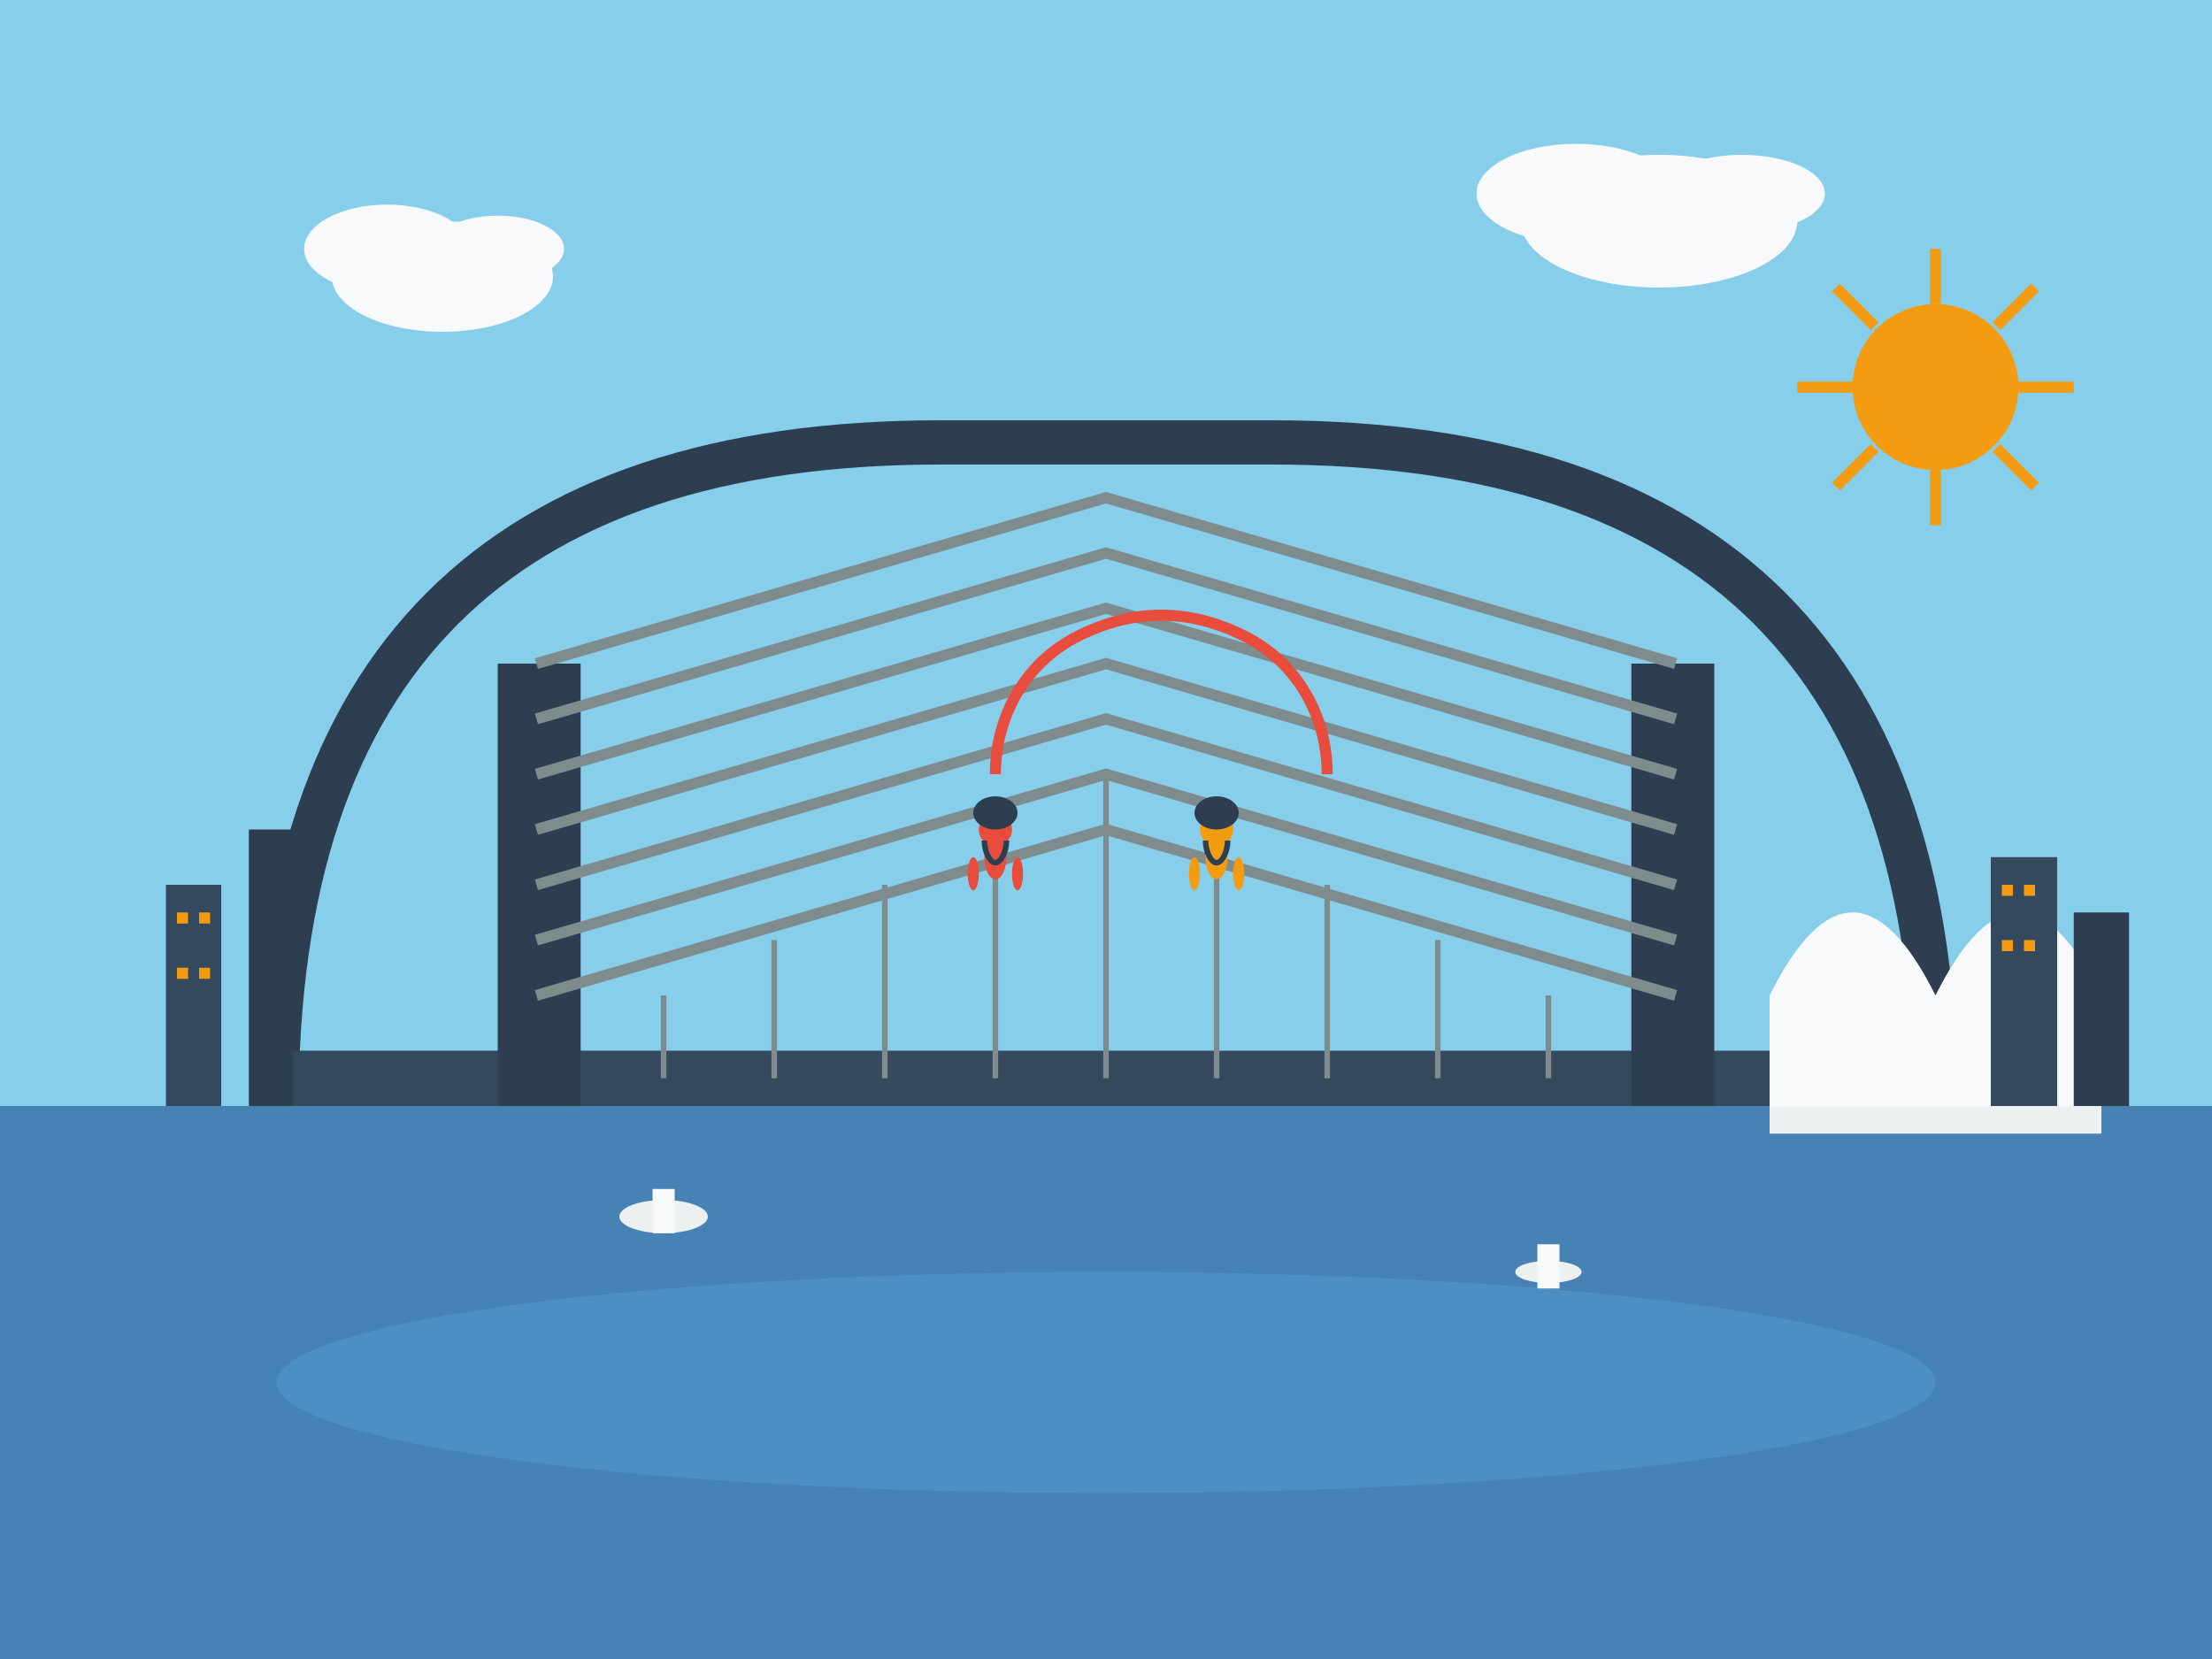 <svg width="400" height="300" viewBox="0 0 400 300" fill="none" xmlns="http://www.w3.org/2000/svg">
  <!-- Sky background -->
  <rect width="400" height="300" fill="#87ceeb"/>
  
  <!-- Sydney Harbour -->
  <rect width="400" height="100" y="200" fill="#4682b4"/>
  
  <!-- Bridge structure -->
  <path d="M50 200c0-80 40-120 120-120h60c80 0 120 40 120 120" stroke="#2c3e50" stroke-width="8" fill="none"/>
  
  <!-- Bridge deck -->
  <rect x="50" y="190" width="300" height="10" fill="#34495e"/>
  
  <!-- Bridge towers -->
  <rect x="90" y="120" width="15" height="80" fill="#2c3e50"/>
  <rect x="295" y="120" width="15" height="80" fill="#2c3e50"/>
  
  <!-- Support cables -->
  <path d="M97 120L200 90L303 120" stroke="#7f8c8d" stroke-width="2"/>
  <path d="M97 130L200 100L303 130" stroke="#7f8c8d" stroke-width="2"/>
  <path d="M97 140L200 110L303 140" stroke="#7f8c8d" stroke-width="2"/>
  <path d="M97 150L200 120L303 150" stroke="#7f8c8d" stroke-width="2"/>
  <path d="M97 160L200 130L303 160" stroke="#7f8c8d" stroke-width="2"/>
  <path d="M97 170L200 140L303 170" stroke="#7f8c8d" stroke-width="2"/>
  <path d="M97 180L200 150L303 180" stroke="#7f8c8d" stroke-width="2"/>
  
  <!-- Vertical support cables -->
  <line x1="120" y1="180" x2="120" y2="195" stroke="#7f8c8d" stroke-width="1"/>
  <line x1="140" y1="170" x2="140" y2="195" stroke="#7f8c8d" stroke-width="1"/>
  <line x1="160" y1="160" x2="160" y2="195" stroke="#7f8c8d" stroke-width="1"/>
  <line x1="180" y1="150" x2="180" y2="195" stroke="#7f8c8d" stroke-width="1"/>
  <line x1="200" y1="140" x2="200" y2="195" stroke="#7f8c8d" stroke-width="1"/>
  <line x1="220" y1="150" x2="220" y2="195" stroke="#7f8c8d" stroke-width="1"/>
  <line x1="240" y1="160" x2="240" y2="195" stroke="#7f8c8d" stroke-width="1"/>
  <line x1="260" y1="170" x2="260" y2="195" stroke="#7f8c8d" stroke-width="1"/>
  <line x1="280" y1="180" x2="280" y2="195" stroke="#7f8c8d" stroke-width="1"/>
  
  <!-- Climbers on bridge -->
  <circle cx="180" cy="150" r="3" fill="#e74c3c"/>
  <ellipse cx="180" cy="155" rx="2" ry="4" fill="#e74c3c"/>
  <ellipse cx="176" cy="158" rx="1" ry="3" fill="#e74c3c"/>
  <ellipse cx="184" cy="158" rx="1" ry="3" fill="#e74c3c"/>
  
  <circle cx="220" cy="150" r="3" fill="#f39c12"/>
  <ellipse cx="220" cy="155" rx="2" ry="4" fill="#f39c12"/>
  <ellipse cx="216" cy="158" rx="1" ry="3" fill="#f39c12"/>
  <ellipse cx="224" cy="158" rx="1" ry="3" fill="#f39c12"/>
  
  <!-- Safety harnesses -->
  <path d="M178 152c0 2 1 4 2 4s2-2 2-4" stroke="#2c3e50" stroke-width="1" fill="none"/>
  <path d="M218 152c0 2 1 4 2 4s2-2 2-4" stroke="#2c3e50" stroke-width="1" fill="none"/>
  
  <!-- Sydney Opera House in background -->
  <path d="M320 180c10-20 20-20 30 0 10-20 20-20 30 0v20h-60z" fill="#f8f9fa"/>
  <path d="M320 200h60v5h-60z" fill="#ecf0f1"/>
  
  <!-- City skyline -->
  <rect x="30" y="160" width="10" height="40" fill="#34495e"/>
  <rect x="45" y="150" width="8" height="50" fill="#2c3e50"/>
  <rect x="360" y="155" width="12" height="45" fill="#34495e"/>
  <rect x="375" y="165" width="10" height="35" fill="#2c3e50"/>
  
  <!-- Windows on buildings -->
  <rect x="32" y="165" width="2" height="2" fill="#f39c12"/>
  <rect x="36" y="165" width="2" height="2" fill="#f39c12"/>
  <rect x="32" y="175" width="2" height="2" fill="#f39c12"/>
  <rect x="36" y="175" width="2" height="2" fill="#f39c12"/>
  
  <rect x="362" y="160" width="2" height="2" fill="#f39c12"/>
  <rect x="366" y="160" width="2" height="2" fill="#f39c12"/>
  <rect x="362" y="170" width="2" height="2" fill="#f39c12"/>
  <rect x="366" y="170" width="2" height="2" fill="#f39c12"/>
  
  <!-- Boats in harbour -->
  <ellipse cx="120" cy="220" rx="8" ry="3" fill="#ecf0f1"/>
  <rect x="118" y="215" width="4" height="8" fill="#f8f9fa"/>
  
  <ellipse cx="280" cy="230" rx="6" ry="2" fill="#ecf0f1"/>
  <rect x="278" y="225" width="4" height="8" fill="#f8f9fa"/>
  
  <!-- Clouds -->
  <ellipse cx="80" cy="50" rx="20" ry="10" fill="#f8f9fa"/>
  <ellipse cx="70" cy="45" rx="15" ry="8" fill="#f8f9fa"/>
  <ellipse cx="90" cy="45" rx="12" ry="6" fill="#f8f9fa"/>
  
  <ellipse cx="300" cy="40" rx="25" ry="12" fill="#f8f9fa"/>
  <ellipse cx="285" cy="35" rx="18" ry="9" fill="#f8f9fa"/>
  <ellipse cx="315" cy="35" rx="15" ry="7" fill="#f8f9fa"/>
  
  <!-- Sun -->
  <circle cx="350" cy="70" r="15" fill="#f39c12"/>
  <path d="M350 45v10M350 85v10M375 70h-10M335 70h-10M368 52l-7 7M339 81l-7 7M368 88l-7-7M339 59l-7-7" stroke="#f39c12" stroke-width="2"/>
  
  <!-- Safety rope -->
  <path d="M180 140c0-10 5-20 15-25 10-5 20-5 30 0 10 5 15 15 15 25" stroke="#e74c3c" stroke-width="2" fill="none"/>
  
  <!-- Helmet on climber -->
  <ellipse cx="180" cy="147" rx="4" ry="3" fill="#2c3e50"/>
  <ellipse cx="220" cy="147" rx="4" ry="3" fill="#2c3e50"/>
  
  <!-- Water reflection -->
  <ellipse cx="200" cy="250" rx="150" ry="20" fill="#5dade2" opacity="0.3"/>
</svg>

